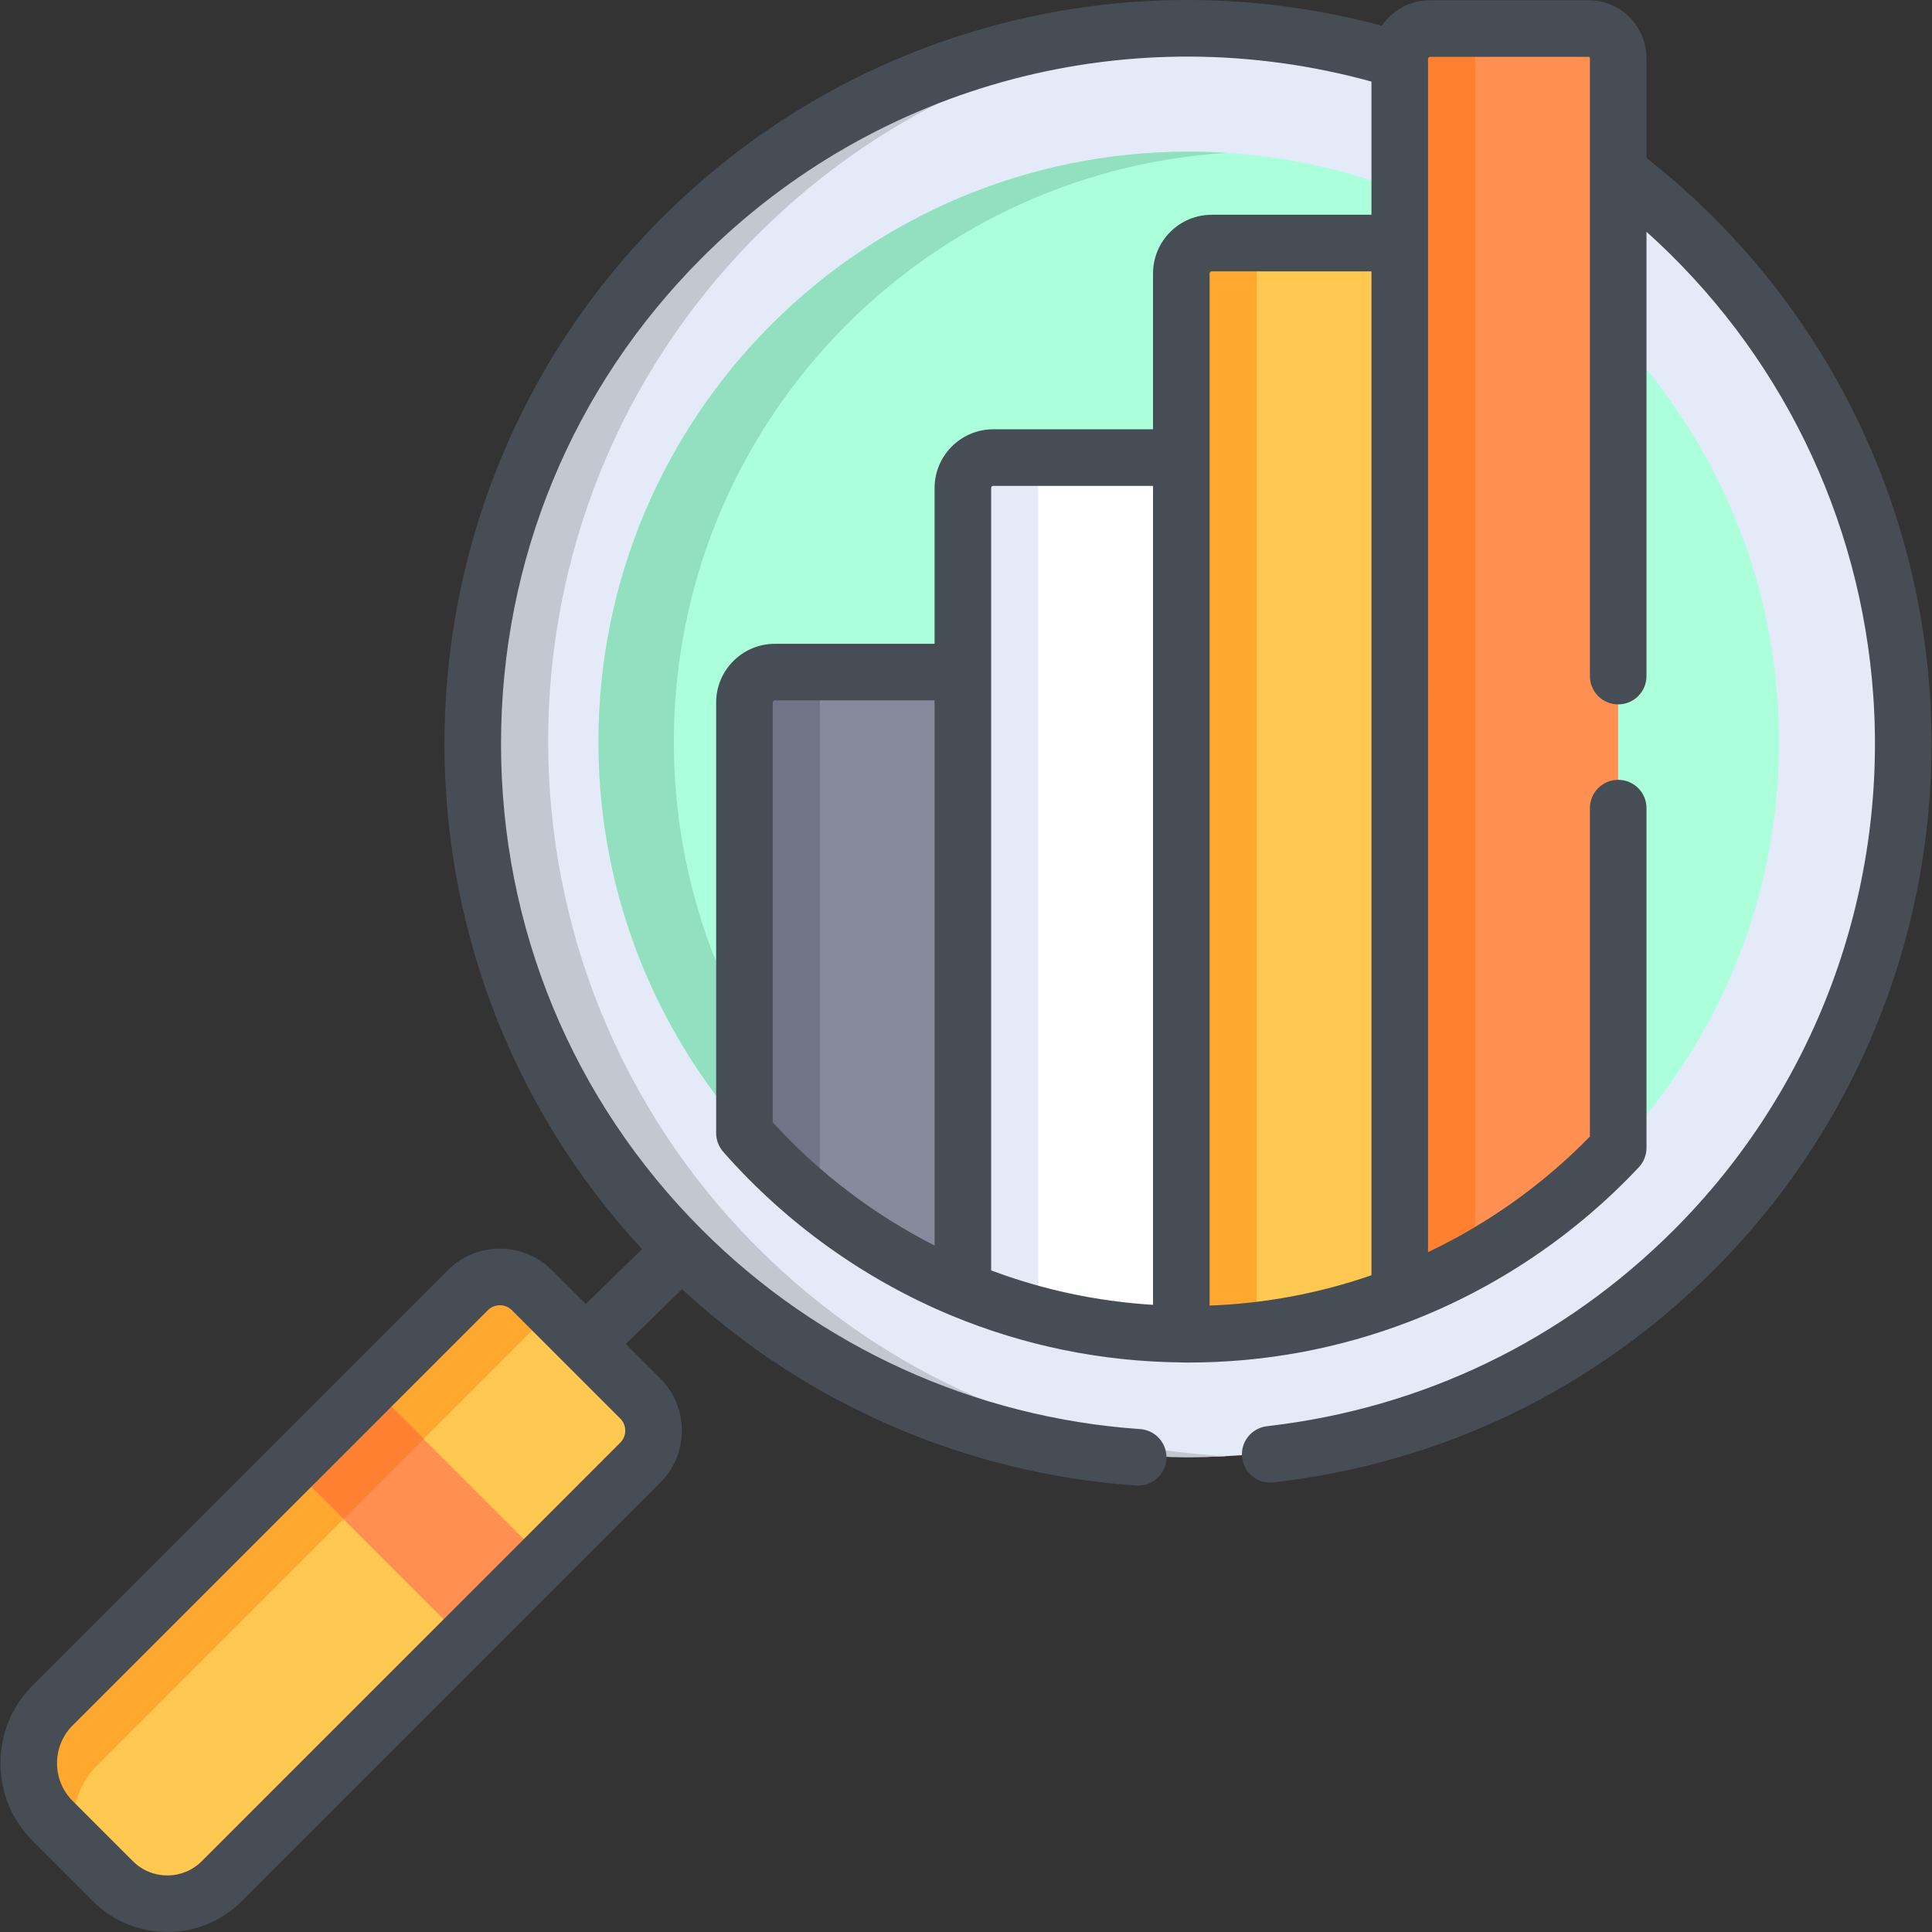 <?xml version="1.0" encoding="iso-8859-1"?>
<!-- Generator: Adobe Illustrator 19.0.0, SVG Export Plug-In . SVG Version: 6.00 Build 0)  -->
<svg version="1.1" id="Capa_1" xmlns="http://www.w3.org/2000/svg" xmlns:xlink="http://www.w3.org/1999/xlink" x="0px" y="0px"
	 viewBox="0 0 512 512" style="enable-background:new 0 0 512 512;" xml:space="preserve">
<rect x="0" y="0" width="512" height="512" fill="#333333" stroke="none"/>
<path style="fill:#E4EAF8;" d="M180.794,330.645c-74.017-74.017-74.017-194.451-0.001-268.469
	c74.018-74.018,194.452-74.018,268.47-0.001s74.017,194.451-0.001,268.47C375.245,404.662,254.81,404.662,180.794,330.645z"/>
<path style="fill:#C2C7D0;" d="M200.773,330.645c-74.017-74.017-74.017-194.451,0-268.469
	c34.473-34.473,79.015-52.882,124.246-55.244c-51.887-2.709-104.68,15.7-144.225,55.244c-74.017,74.017-74.017,194.451,0,268.469
	c39.544,39.544,92.338,57.953,144.223,55.243C279.786,383.527,235.245,365.118,200.773,330.645z"/>
<path style="fill:#ABFFDB;" d="M315.028,353.053c-86.395,0-156.433-70.038-156.433-156.433S228.633,40.189,315.028,40.189
	c86.396,0,156.433,70.037,156.433,156.433S401.424,353.053,315.028,353.053z"/>
<path style="fill:#92E0C0;" d="M178.575,196.622c0-83.038,64.705-150.953,146.443-156.106c-3.304-0.208-6.633-0.327-9.989-0.327
	c-86.395,0-156.433,70.037-156.433,156.433c0,89.9,75.765,161.821,166.422,156.106C243.279,347.574,178.575,279.66,178.575,196.622z
	"/>
<path style="fill:#FFC850;" d="M29.855,498.167l-16.058-16.058c-8.403-8.403-8.403-22.155,0-30.558l110.207-110.207
	c4.665-4.665,12.299-4.665,16.965,0l28.781,28.781c4.665,4.665,4.665,12.299,0,16.965L58.673,498.167
	C50.747,506.092,37.779,506.092,29.855,498.167z"/>
<path style="fill:#FEA82F;" d="M25.676,467.921l114.692-114.692c2.467-2.467,5.764-3.615,9.014-3.471l-8.419-8.419
	c-4.662-4.662-12.29-4.662-16.953,0L13.786,451.563c-8.398,8.398-8.398,22.139,0,30.537l6.231,6.231
	C18.296,481.238,20.166,473.43,25.676,467.921z"/>
<rect x="78.079" y="385.641" transform="matrix(-0.707 -0.707 0.707 -0.707 -94.802 762.053)" style="fill:#FF9052;" width="64.693" height="30.038"/>
<rect x="79.593" y="374.857" transform="matrix(-0.707 0.707 -0.707 -0.707 433.639 590.068)" style="fill:#FF8031;" width="30.039" height="19.973"/>
<path style="fill:#868B9B;" d="M255.165,341.774V178.113h-49.821c-4.455,0-8.067,3.612-8.067,8.067v114.099
	C213.002,318.222,232.777,332.515,255.165,341.774z"/>
<path style="fill:#FFFFFF;" d="M313.054,353.562V121.261h-28.944c0,0-12.315,0-20.88,0c-4.456,0-8.065,3.612-8.065,8.067v212.446
	C273.035,349.164,292.567,353.333,313.054,353.562z"/>
<path style="fill:#FFC850;" d="M370.943,343.197V128.52V64.408h-28.944h-20.877c-4.455,0-8.067,3.612-8.067,8.068v56.045l0,0
	v225.042C333.294,353.784,352.656,350.237,370.943,343.197z"/>
<path style="fill:#FF9052;" d="M428.831,304.201V15.402c0-4.333-3.513-7.847-7.847-7.847h-21.098c0,0-12.315,0-20.879,0
	c-4.455,0-8.065,3.612-8.065,8.068v327.574C393.119,334.66,412.863,321.227,428.831,304.201z"/>
<path style="fill:#707487;" d="M217.268,185.18c0-3.045,1.688-5.695,4.179-7.067h-16.105c-4.455,0-8.067,3.612-8.067,8.067v114.099
	c6.084,6.941,12.78,13.329,19.993,19.098V185.18z"/>
<path style="fill:#E4EAF8;" d="M275.158,127.329c0-2.422,1.072-4.589,2.761-6.069c-4.29,0-10.04,0-14.69,0
	c-4.456,0-8.065,3.612-8.065,8.068v212.446c6.458,2.671,13.134,4.913,19.993,6.708V127.329H275.158z"/>
<path style="fill:#FEA82F;" d="M333.046,128.52L333.046,128.52V70.477c0-2.422,1.073-4.589,2.763-6.069h-14.689
	c-4.455,0-8.067,3.612-8.067,8.068v56.045l0,0v225.042c6.712,0.075,12.889-0.194,19.993-1.022L333.046,128.52L333.046,128.52z"/>
<path style="fill:#FF8031;" d="M390.936,13.624c0-2.422,1.073-4.589,2.762-6.069c-4.289,0-10.04,0-14.69,0
	c-4.455,0-8.065,3.612-8.065,8.067v327.574c6.914-2.662,13.592-5.8,19.993-9.374V13.624z"/>
<path style="fill:#474D54;" d="M511.392,183.285c-3.902-55.722-31.194-107.049-75.056-141.419V15.402
	c0-8.461-6.883-15.344-15.344-15.344h-41.977c-5.319,0-10.023,2.683-12.831,6.766c-68.199-18.337-140.692,0.828-190.75,50.886
	c-75.067,75.067-76.823,196.108-5.269,273.326l-14.933,14.54l-8.972-8.972c-3.673-3.673-8.567-5.695-13.784-5.695
	c-5.217,0-10.111,2.022-13.783,5.695L8.622,446.677c-5.48,5.48-8.499,12.788-8.499,20.58c0,7.791,3.019,15.099,8.499,20.579
	l16.012,16.012c5.434,5.434,12.572,8.151,19.71,8.151s14.276-2.717,19.71-8.151l110.942-110.942
	c3.673-3.673,5.695-8.567,5.695-13.784s-2.022-10.111-5.695-13.783l-9.16-9.16l14.929-14.537
	c32.907,30.519,75.356,48.928,120.346,52.041c0.176,0.012,0.351,0.019,0.525,0.019c3.905,0,7.198-3.026,7.471-6.98
	c0.286-4.13-2.831-7.711-6.961-7.997c-43.848-3.034-85.083-21.792-116.11-52.817c-34.345-34.346-53.261-80.087-53.261-128.798
	s18.915-94.452,53.26-128.797C232.566,21.783,300.09,4.149,363.451,21.622v35.29h-42.324c-8.583,0-15.565,6.982-15.565,15.564
	v41.288h-42.326c-8.581,0-15.562,6.982-15.562,15.564v41.288h-42.324c-8.582,0-15.564,6.982-15.564,15.565v114.098
	c0,1.818,0.661,3.575,1.859,4.941c16.542,18.874,37.519,33.909,60.662,43.481c19.26,7.966,39.672,12.122,60.67,12.357h0.005
	c0.218,0.002,0.435,0.008,0.653,0.014c0.399,0.01,0.798,0.02,1.2,0.02c20.236,0,40.023-3.667,58.809-10.899
	c22.871-8.806,43.85-22.936,60.664-40.866c1.303-1.389,2.028-3.224,2.028-5.128v-90.041c0-4.14-3.357-7.497-7.497-7.497
	s-7.497,3.357-7.497,7.497v87.033c-12.334,12.635-26.969,23.074-42.895,30.635V16.165c0.002-0.106,0.002-0.211,0-0.316v-0.226
	c0-0.314,0.255-0.57,0.568-0.57h41.977c0.193,0,0.35,0.157,0.35,0.35l0,0c0,0.033,0-0.033,0,0v163.769
	c0,4.14,3.357,7.497,7.497,7.497s7.497-3.357,7.497-7.497V61.423c35.099,31.463,56.777,75.461,60.099,122.908
	c3.692,52.725-15.555,104.328-52.804,141.577c-29.328,29.327-66.628,47.328-107.869,52.057c-4.113,0.472-7.066,4.188-6.595,8.302
	c0.438,3.824,3.681,6.644,7.439,6.644c0.285,0,0.573-0.016,0.863-0.049c44.639-5.118,85.016-24.603,116.763-56.351
	C494.553,296.191,515.387,240.341,511.392,183.285z M164.393,382.304L53.45,493.247c-5.021,5.022-13.192,5.021-18.214,0
	l-16.012-16.012c-2.648-2.648-4.106-6.192-4.106-9.977c0-3.787,1.458-7.329,4.106-9.977l110.072-110.072
	c0.84-0.841,1.969-1.303,3.18-1.303c1.211,0,2.34,0.463,3.181,1.303l28.735,28.735c0.841,0.84,1.303,1.969,1.303,3.18
	C165.696,380.335,165.233,381.465,164.393,382.304z M204.78,297.418V186.18c0-0.315,0.256-0.571,0.57-0.571h42.324v144.469
	C231.585,321.909,216.945,310.778,204.78,297.418z M262.669,129.328c0-0.314,0.255-0.57,0.568-0.57h42.326v217.034
	c-14.749-0.903-29.126-3.96-42.894-9.122V129.328z M320.558,72.476c0-0.314,0.256-0.57,0.571-0.57h42.324v266.051
	c-13.827,4.785-28.21,7.479-42.895,8.035V72.476z"/>
<g>
</g>
<g>
</g>
<g>
</g>
<g>
</g>
<g>
</g>
<g>
</g>
<g>
</g>
<g>
</g>
<g>
</g>
<g>
</g>
<g>
</g>
<g>
</g>
<g>
</g>
<g>
</g>
<g>
</g>
</svg>
